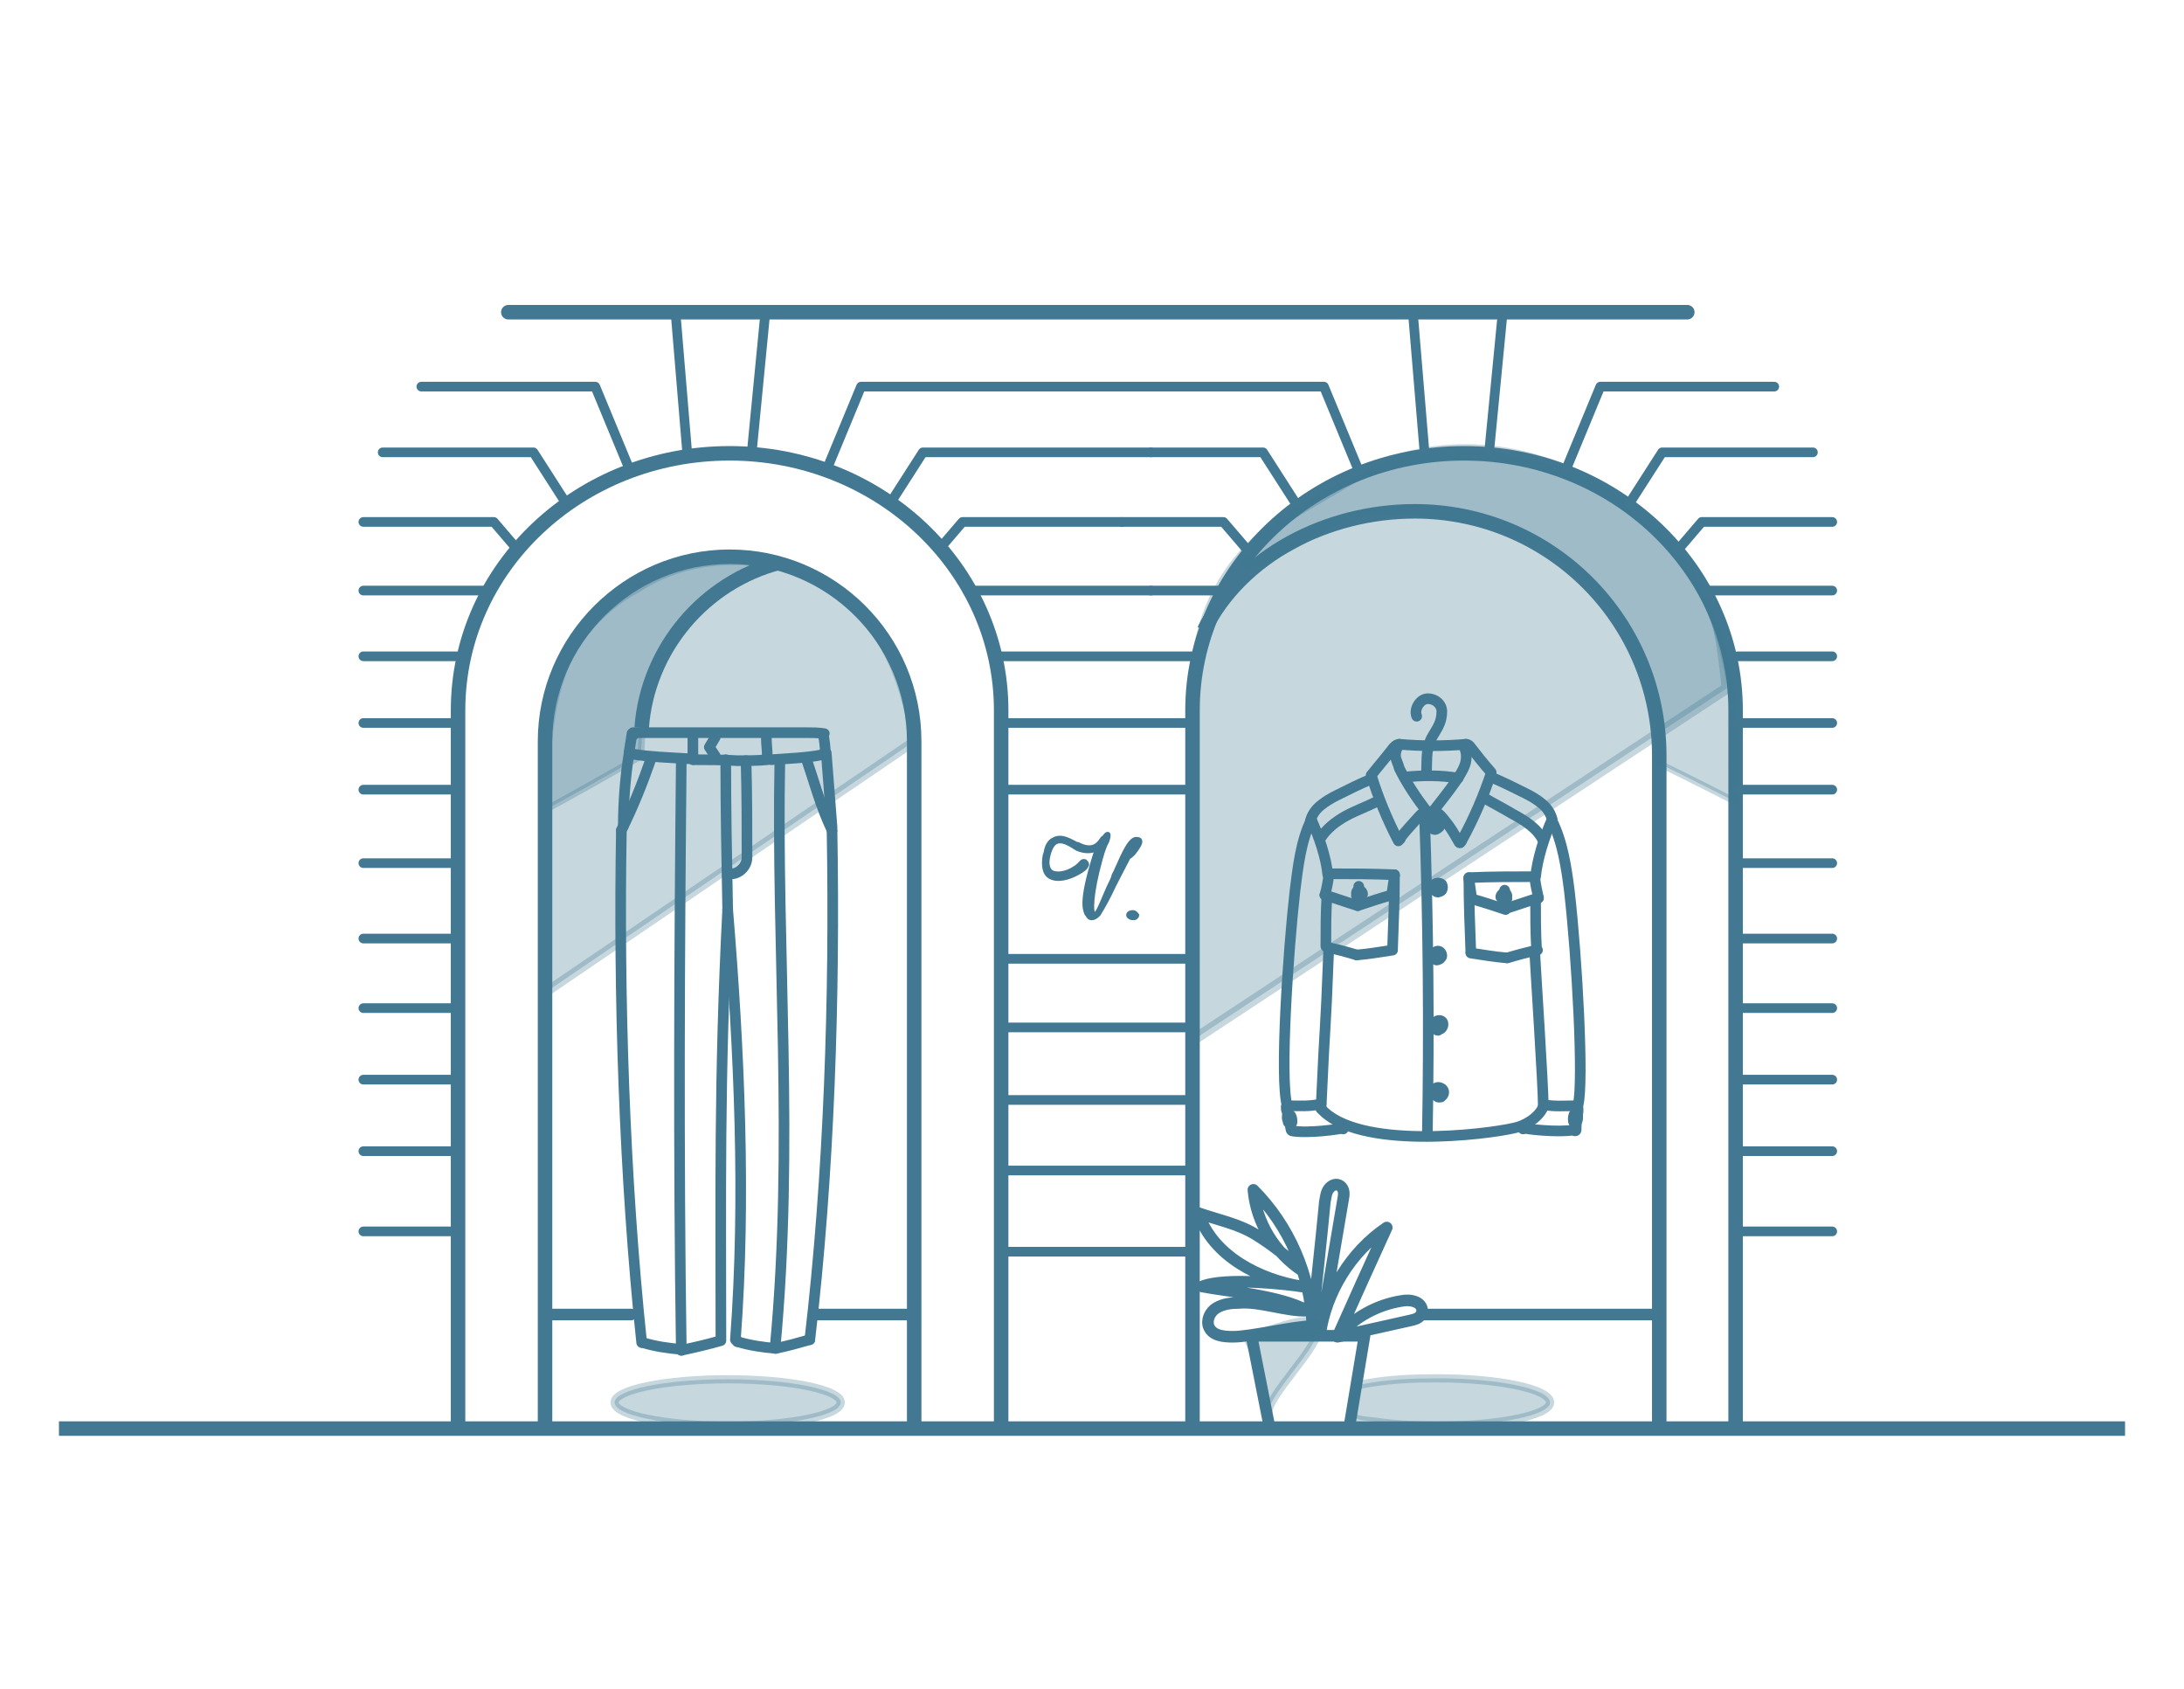 <?xml version="1.0" encoding="utf-8"?>
<!-- Generator: Adobe Illustrator 26.5.0, SVG Export Plug-In . SVG Version: 6.00 Build 0)  -->
<svg version="1.1" xmlns="http://www.w3.org/2000/svg" xmlns:xlink="http://www.w3.org/1999/xlink" x="0px" y="0px"
	 viewBox="0 0 226 174.7" style="enable-background:new 0 0 226 174.7;" xml:space="preserve">
<style type="text/css">
	.st0{fill:none;stroke:#427892;stroke-linecap:round;stroke-linejoin:round;stroke-miterlimit:10;}
	.st1{fill:none;stroke:#427892;stroke-width:1.524;stroke-linecap:round;stroke-linejoin:round;stroke-miterlimit:10;}
	.st2{fill:none;stroke:#427892;stroke-width:1.5;stroke-linecap:round;stroke-linejoin:round;stroke-miterlimit:10;}
	.st3{fill:none;stroke:#427892;stroke-width:1.2;stroke-linejoin:round;stroke-miterlimit:10;}
	
		.st4{opacity:0.3;fill:#427892;stroke:#427892;stroke-width:0.684;stroke-linecap:round;stroke-linejoin:round;stroke-miterlimit:10;enable-background:new    ;}
	
		.st5{opacity:0.3;fill:#427892;stroke:#427892;stroke-width:1.113;stroke-linejoin:round;stroke-miterlimit:10;enable-background:new    ;}
	
		.st6{opacity:0.3;fill:#427892;stroke:#427892;stroke-width:0.976;stroke-linejoin:round;stroke-miterlimit:10;enable-background:new    ;}
	.st7{fill:#427892;stroke:#427892;stroke-width:0.4;stroke-miterlimit:10;}
	.st8{fill:none;stroke:#427892;stroke-width:1.5;stroke-linejoin:round;stroke-miterlimit:10;}
	.st9{fill:none;stroke:#427892;stroke-width:1.2;stroke-linecap:round;stroke-linejoin:round;stroke-miterlimit:10;}
	.st10{fill:none;stroke:#427892;stroke-width:1.1;stroke-linecap:round;stroke-linejoin:round;stroke-miterlimit:10;}
	
		.st11{opacity:0.3;fill:#427892;stroke:#427892;stroke-width:0.848;stroke-linejoin:round;stroke-miterlimit:10;enable-background:new    ;}
	.st12{fill:none;stroke:#427892;stroke-width:1.5;stroke-miterlimit:10;}
</style>
<g id="Livello_1">
	<path class="st0" d="M49.4,119.7"/>
	<path class="st0" d="M55.8,129.5"/>
	<path class="st1" d="M55.8,131.7"/>
	<path class="st0" d="M55.8,129.8"/>
	<line class="st2" x1="52.6" y1="32.3" x2="174.6" y2="32.3"/>
	<polygon class="st3" points="129.5,138.2 141.2,138.2 139.6,147.8 131.4,147.8 	"/>
	<path class="st0" d="M178.6,119.7"/>
	<path class="st0" d="M172.2,129.5"/>
	<path class="st1" d="M172.2,131.7"/>
	<path class="st0" d="M172.2,129.8"/>
	<path class="st4" d="M79.8,58.5c0,0-7.3-1.8-13.7,2.4c-4.2,2.2-7.3,6.1-8.7,10.6c-1.3,4-1,8.2-1,12.3c3.3-1.8,6.5-3.6,9.8-5.5
		c0.2-0.1,0.2-2.7,0.3-3c0.2-1.2,0.4-2.3,0.8-3.4c0.7-2.2,1.6-4.2,2.7-6.2C71.9,62.2,76.3,60.4,79.8,58.5z"/>
	<path class="st5" d="M123.3,107.7c0-8.1,0-16.2,0-24.3c0-12.4-1.1-22.7,10.2-30.1c0.1-0.1,4.7-2.8,4.9-2.9c7.9-5,16.9-5,25.4-1
		c5.9,2.7,10.7,7.6,13.4,13.5c1,2.2,1.5,8.3,1.5,8.3S134.1,100.6,123.3,107.7z"/>
	<path class="st6" d="M56.4,102.7c0,0,0-8.4,0-15.1c0-9.9-0.7-20.8,8.8-27c5.1-3.3,11.8-3.8,17.5-1.7c10.8,3.9,11.9,17.8,11.9,17.8
		L56.4,102.7z"/>
	<g id="Disegno_3_1_">
		<g>
			<path class="st7" d="M117.3,88.3c0.4-0.5,0.8-1.1,0.7-1.3c0-0.1-0.1-0.2-0.3-0.2c-0.7-0.2-1.4,1.4-2.2,3.2
				c-0.1,0.3-0.3,0.5-0.3,0.7c-0.1,0.3-0.3,0.7-0.5,1.1c-0.5,1.1-1,2.5-1.3,2.7c-0.1,0.1-0.2,0.1-0.2,0.1c-0.3-0.2-0.3-2.1,0.7-5.7
				c0.3-1.1,0.5-1.5,0.6-1.7c0-0.1,0.1-0.1,0.1-0.2c0.2-0.6,0.1-0.7,0.1-0.7c-0.1-0.1-0.2,0-0.3,0.1s-0.1,0.2-0.3,0.3
				c-0.1,0.1-0.2,0.3-0.3,0.4c-0.4,0.5-1,0.8-2.1,0.3c-0.1-0.1-0.2-0.1-0.3-0.1c-0.6-0.3-1.5-0.9-2.3-0.5c-0.5,0.2-0.8,0.7-0.9,1.4
				l-0.1,0.3c-0.2,1.1,0,1.9,0.5,2.2c1.1,0.7,3-0.3,3.6-0.8c0.1-0.1,0.3-0.3,0.3-0.5c0-0.1-0.1-0.2-0.2-0.3
				c-0.3-0.1-0.4,0.1-0.6,0.3c-0.1,0.1-0.3,0.3-0.5,0.4c-0.9,0.6-1.9,0.7-2.4,0.4c-0.4-0.3-0.5-0.9-0.3-1.7c0.2-0.8,0.5-1.3,0.9-1.4
				c0.5-0.2,1.2,0.2,1.7,0.5c0.1,0.1,0.2,0.1,0.3,0.2c1.1,0.5,1.9,0.2,2.1,0c-1.7,5.2-1.3,6.2-1.1,6.7c0,0.1,0.1,0.1,0.1,0.1
				c0.1,0.3,0.3,0.4,0.4,0.4c0,0,0,0,0.1,0c0.3,0,0.6-0.3,0.7-0.4c0.5-0.8,1.1-1.9,1.6-3c0.5-1,1.1-2.1,1.5-2.9
				C117,88.6,117.1,88.5,117.3,88.3z"/>
			<path class="st7" d="M117.4,94.4c-0.2-0.1-0.5,0-0.6,0.1s-0.1,0.3,0.1,0.4c0.1,0.1,0.3,0.1,0.4,0.1h0.1c0.1,0,0.3-0.2,0.3-0.3
				C117.6,94.6,117.6,94.5,117.4,94.4z"/>
		</g>
	</g>
	<path class="st8" d="M179.6,147.8V73.5c0-14.7-12.6-26.6-28.1-26.6s-28.1,11.9-28.1,26.6v74.3"/>
	<path class="st8" d="M94.6,147.8V76.7c0-10.6-8.6-19.1-19.1-19.1s-19.1,8.6-19.1,19.1v71.1"/>
	<path class="st8" d="M103.6,147.8V73.5c0-14.7-12.6-26.6-28.1-26.6S47.4,58.7,47.4,73.5v74.3"/>
	<path class="st8" d="M171.7,147.8V78.2c0-14-11.3-25.3-25.3-25.3c-9.1,0-18,4.6-21.8,12.3"/>
	<path class="st8" d="M80.7,58.2c-7.8,2-13.7,8.9-14.3,17.1"/>
	<path class="st4" d="M160.5,48.4c4.9,1.4,9.6,4.1,12.7,8.2c5.7,7.4,6.8,16.9,6.3,26.3c0,0-5.3-2.7-7.8-3.9
		c-0.1-10-5.1-19.8-14.4-23.6c-4.6-1.8-12.5-3-17.3-2.1c-2.1,0.4-13.9,8.6-10.7,3.6c2-3.2,13.3-9,16.8-9.8
		C150.9,46.1,155.8,47.1,160.5,48.4z"/>
	<g>
		<line class="st0" x1="69.9" y1="32.3" x2="71.1" y2="46.7"/>
		<line class="st0" x1="77.8" y1="46.7" x2="79.2" y2="32.3"/>
	</g>
	<g>
		<line class="st0" x1="146.2" y1="32.3" x2="147.4" y2="46.7"/>
		<line class="st0" x1="154.1" y1="46.7" x2="155.5" y2="32.3"/>
	</g>
	<g>
		<polyline class="st0" points="43.6,40 61.6,40 65.2,48.7 		"/>
		<polyline class="st0" points="39.6,46.8 55.2,46.8 58.6,52.1 		"/>
		<polyline class="st0" points="37.6,54 51.1,54 53.5,56.8 		"/>
		<line class="st0" x1="37.6" y1="61.1" x2="50.6" y2="61.1"/>
	</g>
	<polyline class="st0" points="119.1,40 137,40 140.6,48.7 	"/>
	<polyline class="st0" points="119.1,46.8 130.7,46.8 134.1,52.1 	"/>
	<polyline class="st0" points="129,56.8 126.6,54 119.1,54 116.1,54 	"/>
	<line class="st0" x1="119.1" y1="61.1" x2="126" y2="61.1"/>
	<polyline class="st0" points="85.5,48.7 89.1,40 107.1,40 119.1,40 	"/>
	<polyline class="st0" points="92.1,52.1 95.5,46.8 107.1,46.8 119.1,46.8 	"/>
	<polyline class="st0" points="97.2,56.8 99.6,54 107.1,54 116.1,54 	"/>
	<polyline class="st0" points="100.1,61.1 107.1,61.1 119.1,61.1 	"/>
	<line class="st0" x1="103" y1="67.9" x2="123.9" y2="67.9"/>
	<line class="st0" x1="103.6" y1="74.8" x2="123.3" y2="74.8"/>
	<line class="st0" x1="103.6" y1="81.7" x2="123.3" y2="81.7"/>
	<line class="st0" x1="103.6" y1="99.2" x2="123.3" y2="99.2"/>
	<line class="st0" x1="103.6" y1="106.3" x2="123.3" y2="106.3"/>
	<line class="st0" x1="103.6" y1="113.8" x2="123.3" y2="113.8"/>
	<line class="st0" x1="103.6" y1="121.1" x2="123.3" y2="121.1"/>
	<line class="st0" x1="103.6" y1="129.5" x2="123.3" y2="129.5"/>
	<line class="st0" x1="37.6" y1="74.8" x2="47.4" y2="74.8"/>
	<line class="st0" x1="37.6" y1="67.9" x2="47.4" y2="67.9"/>
	<line class="st0" x1="37.6" y1="81.7" x2="47.4" y2="81.7"/>
	<line class="st0" x1="37.6" y1="89.3" x2="47.4" y2="89.3"/>
	<line class="st0" x1="37.6" y1="97.1" x2="47.4" y2="97.1"/>
	<line class="st0" x1="37.6" y1="104.3" x2="47.4" y2="104.3"/>
	<line class="st0" x1="37.6" y1="111.7" x2="47.4" y2="111.7"/>
	<line class="st0" x1="37.6" y1="119.1" x2="47.4" y2="119.1"/>
	<line class="st0" x1="37.6" y1="127.4" x2="47.4" y2="127.4"/>
	<g>
		<polyline class="st0" points="183.6,40 165.6,40 162,48.7 		"/>
		<polyline class="st0" points="187.6,46.8 172,46.8 168.6,52.1 		"/>
		<polyline class="st0" points="189.6,54 176.1,54 173.7,56.8 		"/>
		<line class="st0" x1="189.6" y1="61.1" x2="176.6" y2="61.1"/>
	</g>
	<line class="st0" x1="189.6" y1="74.8" x2="179.8" y2="74.8"/>
	<line class="st0" x1="189.6" y1="67.9" x2="179.8" y2="67.9"/>
	<line class="st0" x1="189.6" y1="81.7" x2="179.8" y2="81.7"/>
	<line class="st0" x1="189.6" y1="89.3" x2="179.8" y2="89.3"/>
	<line class="st0" x1="189.6" y1="97.1" x2="179.8" y2="97.1"/>
	<line class="st0" x1="189.6" y1="104.3" x2="179.8" y2="104.3"/>
	<line class="st0" x1="189.6" y1="111.7" x2="179.8" y2="111.7"/>
	<line class="st0" x1="189.6" y1="119.1" x2="179.8" y2="119.1"/>
	<line class="st0" x1="189.6" y1="127.4" x2="179.8" y2="127.4"/>
	<line class="st9" x1="84.2" y1="136" x2="94.6" y2="136"/>
	<line class="st9" x1="56.6" y1="136" x2="65.3" y2="136"/>
	<line class="st9" x1="147.4" y1="136" x2="171.7" y2="136"/>
	<path class="st3" d="M138.4,138.3c1.8-0.4,5.8-1.3,7.6-1.7c0.4-0.1,0.9-0.2,1.1-0.7c0.2-0.5-0.1-1-0.6-1.2s-1-0.2-1.5-0.1
		C142.5,135,140.1,136.3,138.4,138.3c1.7-3.8,3.4-7.6,5.1-11.3c-3.7,2.5-6.3,6.7-6.9,11.1c0.8-4.7,1.6-9.4,2.4-14.1
		c0.1-0.5,0.1-1-0.3-1.3c-0.4-0.3-0.9-0.1-1.2,0.3c-0.3,0.4-0.3,0.9-0.4,1.3c-0.4,4.3-0.9,8.5-1.3,12.8c-0.2-5.2-2.4-10.3-6.1-14
		c0.3,3.4,2.2,6.5,5.1,8.4c-1.5-1.4-3.1-2.7-4.9-3.8c-1.8-1.1-3.9-1.5-5.9-2.2c1.5,4.5,6.4,6.9,10.7,7.6c-1.1-0.2-7.9-1-10.3,0
		c2.5,0.5,8,0.9,10.9,2.5c-2.2,0.1-4.9-1-7.1-0.8c-0.8,0-1.6,0.1-2.3,0.5c-0.7,0.4-1.1,1.3-0.8,2c0.4,0.9,1.5,1,2.5,1
		c1.9,0,6.3-1.1,8.2-1.1"/>
	<g>
		<path class="st10" d="M160.1,86"/>
		<path class="st10" d="M135.7,84.8c0.8,1.8,1.5,3.8,1.7,5.7"/>
		<path class="st10" d="M135.7,84.8c-1.1,2.2-1.4,5-1.7,7.4c-0.7,6.1-1.6,19.5-0.8,22.2"/>
		<path class="st10" d="M160.6,84.8c-0.8,1.8-1.5,4-1.7,5.9"/>
		<path class="st10" d="M160.6,84.9c1.1,2.2,1.5,4.9,1.8,7.3c0.8,6.9,1.5,19.8,0.9,22.1"/>
		<path class="st10" d="M137.6,90.4c2.2,0,4.4,0,6.7,0.1"/>
		<path class="st10" d="M137.1,92.6c1.3,0.4,2.1,0.7,3.4,1.1"/>
		<path class="st10" d="M144.3,90.6c-0.1,0.7-0.2,1.4-0.3,2.1"/>
		<path class="st10" d="M140.5,93.7c1.2-0.4,2.4-0.8,3.5-1.1"/>
		<path class="st10" d="M137.5,90.6c-0.1,0.7-0.2,1.3-0.4,2"/>
		<path class="st10" d="M137.3,92.8c-0.1,1.9-0.1,3.2-0.1,5.1"/>
		<path class="st10" d="M158.8,98.3c0.1,2,0.9,14,0.9,16.2"/>
		<path class="st10" d="M147.4,84.1c0.4,11.4,0.5,22.1,0.3,33.4"/>
		<path class="st10" d="M144.8,77c2.2,0.2,4.7,0.2,6.9,0"/>
		<path class="st10" d="M144.8,77c-0.3,0-0.6,0.3-0.8,0.6c-0.7,0.9-1.4,1.7-2.1,2.6"/>
		<path class="st10" d="M144.8,77.1c-0.3,0.3-0.4,0.7-0.4,1.2c0.1,0.4,0.3,0.8,0.4,1.2c0.8,1.6,1.8,3.1,2.9,4.5"/>
		<path class="st10" d="M151.4,77.1c0.4,0.6,0.4,1.4,0.2,2s-0.6,1.2-1,1.8c-0.7,1-1.5,2-2.2,2.9"/>
		<path class="st10" d="M147.6,84c-0.3,0-0.5,0.2-0.7,0.4c-0.7,0.8-1.4,1.5-2,2.3"/>
		<path class="st10" d="M141.9,80.2c0.7,2.3,1.7,4.7,2.8,6.8c0.1-0.1,0.1-0.1,0.2-0.2"/>
		<path class="st10" d="M148.4,83.9c0.5,0.2,0.9,0.7,1.2,1.1c0.5,0.6,0.9,1.3,1.3,2"/>
		<path class="st10" d="M151.7,77c0.2,0,0.3,0.1,0.4,0.2c0.7,0.9,1.4,1.8,2.2,2.7"/>
		<path class="st10" d="M154.3,80c-0.8,2.4-1.8,4.7-3,6.9c0,0.1-0.2,0.3-0.2,0.3c-0.1,0-0.1,0-0.1-0.1"/>
		<path class="st10" d="M145.3,80.4c1.9-0.2,3.8-0.2,5.6,0.1"/>
		<path class="st10" d="M147.5,84c0.3,0.1,0.6,0,0.9-0.1"/>
		<path class="st10" d="M141.9,80.6c-1.2,0.5-2.4,1.1-3.6,1.7c-0.6,0.3-1.1,0.6-1.6,1c-0.5,0.4-0.9,0.9-1.1,1.6"/>
		<path class="st10" d="M154.3,80.4c1.2,0.5,2.4,1.1,3.6,1.7c0.6,0.3,1.1,0.6,1.6,1s0.9,0.9,1.1,1.6"/>
		<path class="st10" d="M136.7,114.7c3.8,4.3,17,2.7,20,2c1-0.2,2.5-1,3-2.2"/>
		<path class="st10" d="M137.5,98.1c-0.4,10.4-0.3,5.5-0.8,16.6"/>
		<path class="st10" d="M133.7,117c1.7,0.3,5.1-0.2,5.3-0.3"/>
		<path class="st10" d="M144.3,90.5c0,2.6-0.1,5.1-0.2,7.7"/>
		<path class="st10" d="M140.4,98.8c1.2-0.1,2.4-0.3,3.7-0.5"/>
		<path class="st10" d="M140.4,98.8c-1-0.3-2.1-0.6-3.1-0.8"/>
		<path class="st10" d="M140.5,92.8c0.2,0.1,0.4-0.1,0.5-0.3c0-0.2-0.2-0.4-0.4-0.4c-0.2,0-0.3,0.3-0.2,0.5
			C140.3,92.7,140.4,92.7,140.5,92.8c0,0,0.1,0,0.2,0"/>
		<path class="st10" d="M140.6,91.7c0,0.1,0,0.2,0,0.3"/>
		<path class="st10" d="M158.7,90.7c-2.2,0-4.4,0-6.7,0.1"/>
		<path class="st10" d="M159.2,92.9c-1.3,0.4-2.1,0.7-3.4,1.1"/>
		<path class="st10" d="M152,90.9c0.1,0.7,0.2,1.4,0.3,2.1"/>
		<path class="st10" d="M155.8,94.1c-1.2-0.4-2.4-0.8-3.5-1.1"/>
		<path class="st10" d="M152,90.8c0,2.6,0.1,5.1,0.2,7.7"/>
		<path class="st10" d="M155.9,99.1c-1.2-0.1-2.4-0.3-3.7-0.5"/>
		<path class="st10" d="M156,99.1c1-0.3,2.1-0.6,3.1-0.8"/>
		<path class="st10" d="M155.8,93.1c-0.2,0.1-0.4-0.1-0.5-0.3c0-0.2,0.2-0.4,0.4-0.4s0.3,0.3,0.2,0.5C156,93,155.9,93,155.8,93.1
			c0,0-0.1,0-0.2,0"/>
		<path class="st10" d="M155.7,92.1c0,0.1,0,0.2,0,0.3"/>
		<path class="st10" d="M158.8,90.7c0.1,0.8,0.2,1.3,0.4,2.2"/>
		<path class="st10" d="M158.9,93c0,1.7,0,3.4,0.1,5.2"/>
		<path class="st10" d="M139,116.4c0,0.1,0,0.2,0,0.4"/>
		<path class="st10" d="M133.2,114.4c1.2,0,2.4,0.1,3.5-0.2"/>
		<path class="st10" d="M162.9,116.9c-1.7,0.3-5.1-0.1-5.2-0.2"/>
		<path class="st10" d="M163.1,114.4c-1.2,0-2.2,0.1-3.3-0.1"/>
		<path class="st10" d="M157.6,116.5c0,0.1,0,0.2,0,0.3"/>
		<path class="st10" d="M153.5,82.5c1,0.6,2,1.1,3,1.7c1.3,0.7,2.6,1.5,3.2,2.8"/>
		<path class="st10" d="M142.7,82.8c-1.1,0.6-2.3,1-3.4,1.6c-1.1,0.6-2.1,1.4-2.7,2.4"/>
		<path class="st10" d="M148.5,84.9c-0.3,0-0.5,0.3-0.4,0.5c0,0.3,0.3,0.5,0.5,0.4s0.5-0.3,0.4-0.5C149,85.1,148.7,84.9,148.5,84.9"
			/>
		<path class="st10" d="M148.8,113.5c0.3,0.1,0.6-0.2,0.6-0.5s-0.3-0.5-0.6-0.5c-0.3,0-0.5,0.4-0.4,0.6c0.1,0.3,0.4,0.4,0.7,0.4"/>
		<path class="st10" d="M148.6,99.1c0.1,0.1,0.3,0.2,0.4,0.1c0.1-0.1,0.2-0.2,0.2-0.3c0-0.3-0.2-0.5-0.4-0.5s-0.5,0.2-0.5,0.5
			c0,0.3,0.3,0.5,0.5,0.4"/>
		<path class="st10" d="M148.6,92.2c0.2,0.1,0.4,0.1,0.6-0.1c0.1-0.2,0.1-0.4,0-0.6c-0.2-0.2-0.7-0.2-0.8,0.1s0.1,0.7,0.4,0.7"/>
		<path class="st10" d="M148.8,106.6c-0.3,0-0.5-0.5-0.3-0.8c0.2-0.3,0.7-0.3,0.8,0s-0.1,0.7-0.4,0.7"/>
		<path class="st10" d="M148.4,85.5"/>
		<path class="st10" d="M148.6,85.4"/>
		<path class="st10" d="M148.5,91.8"/>
		<path class="st10" d="M148.9,91.7"/>
		<path class="st10" d="M148.6,98.7"/>
		<path class="st10" d="M148.9,98.7"/>
		<path class="st10" d="M148.7,106.1"/>
		<path class="st10" d="M148.9,106"/>
		<path class="st10" d="M148.7,113.1"/>
		<path class="st10" d="M149,113"/>
		<path class="st10" d="M133.2,114.5c0,0-0.1,0-0.1,0c0,0,0,0.1,0,0.1c0,0.1,0,0.3,0.1,0.4c0.1,0.6,0.3,1.3,0.4,1.9
			c0.1,0,0.2,0.1,0.3,0.1"/>
		<path class="st10" d="M163.2,114.4c0.1,0.1,0.1,0.2,0.1,0.3c0,0.1,0,0.2,0,0.3c-0.1,0.6-0.2,1.1-0.2,1.7c0,0.1,0,0.1,0,0.2
			c0,0.1-0.1,0.1-0.1,0.1"/>
		<path class="st10" d="M163.2,115.2c0.1,0.3,0.1,0.7-0.1,0.9c0,0.1-0.1,0.1-0.1,0.1c-0.1,0-0.2-0.1-0.2-0.3c0-0.3,0-0.5,0.2-0.8
			c0-0.1,0.1-0.1,0.2-0.1C163.1,115.2,163.2,115.2,163.2,115.2"/>
		<path class="st10" d="M133.2,115.7c0,0.1,0.1,0.3,0.2,0.4c0,0.1,0.1,0.1,0.2,0.1c0.1,0,0.1-0.1,0.1-0.1c0-0.2,0-0.4-0.1-0.6
			c0-0.1-0.2-0.2-0.3-0.2c-0.1,0-0.1,0.1-0.1,0.2c0,0.2,0.1,0.4,0.1,0.6"/>
	</g>
	<path class="st10" d="M146.6,74.1c-0.3-0.7,0.3-1.7,1-1.8c0.8-0.1,1.6,0.5,1.6,1.3c0,0.9-0.3,1.5-0.8,2.3c-0.9,1.4-0.7,2.3-0.8,4.2
		"/>
	<g>
		<path class="st10" d="M76.2,138.6c0,0.1,0,0.1,0.1,0.2"/>
		<path class="st10" d="M65.6,76c-0.1,0-0.2-0.1-0.1-0.2c4.3,0,8.5,0,12.8,0c1.7,0,3.4,0,5.1,0c0.6,0,1.3,0,1.9,0.1
			c0,0.1-0.1,0.1-0.2,0.1"/>
		<path class="st10" d="M75.1,78.6c0,5.1,0.1,10.4,0.2,15.5"/>
		<path class="st10" d="M79.8,78.6c1.4-0.1,3.8-0.2,5.2-0.5"/>
		<path class="st10" d="M71.8,78.6c1.5,0,3,0,4.5,0.1c1.1,0,2.1,0,3.1-0.1"/>
		<path class="st10" d="M65.4,78c1.6,0.3,4.3,0.4,5.9,0.5"/>
		<path class="st10" d="M75.3,94.1c-0.9,17.4-0.7,30.1-0.7,44.4"/>
		<path class="st10" d="M75.3,94.1c1.2,14.5,1.9,29.9,0.8,44.5"/>
		<path class="st10" d="M66.5,138.9c1.3,0.4,2.7,0.6,4,0.7"/>
		<path class="st10" d="M70.5,139.7c1.4-0.3,2.7-0.6,4.1-1"/>
		<path class="st10" d="M76.3,138.8c1.3,0.4,2.7,0.6,4,0.7"/>
		<path class="st10" d="M80.3,139.5c1.4-0.3,2.1-0.5,3.5-0.9"/>
		<path class="st10" d="M67.4,78.4c-0.9,2.6-1.9,5.1-3.1,7.5"/>
		<path class="st10" d="M83.4,78.4c0.9,2.6,1.5,5,2.7,7.5"/>
		<path class="st10" d="M71.7,76.3c0,0.8,0,1.5,0,2.3"/>
		<path class="st10" d="M79.3,76.3c0,0.8,0.1,1.2,0.1,2"/>
		<path class="st10" d="M77.2,78.7c0.1,3.4,0.1,6.8,0.1,10c0,1.2-1.3,2-2,1.6"/>
		<path class="st10" d="M70.5,78.6c-0.2,19.8-0.3,41.2,0,61.1"/>
		<path class="st10" d="M80.7,78.6c-0.4,19.7,1.5,39.8-0.5,60.9"/>
		<path class="st10" d="M74,76.3c-0.2,0.3-0.4,0.7-0.6,1c0.2,0.3,0.4,0.6,0.6,0.9"/>
		<path class="st10" d="M65.5,75.9"/>
		<path class="st10" d="M65.4,75.9c-0.1,0.6-0.2,1.3-0.3,1.9"/>
		<path class="st10" d="M65.1,77.9c-0.4,2.5-0.6,5.1-0.6,7.6"/>
		<path class="st10" d="M85.2,76c0.1,0.6,0.2,1.2,0.2,1.9"/>
		<path class="st10" d="M85.5,77.9c0.2,2.5,0.4,5.1,0.6,7.7"/>
		<path class="st10" d="M64.3,85.9c-0.3,17.1,0.3,36,2.1,53"/>
		<path class="st10" d="M86.1,86c0.3,17.2-0.3,35.5-2.3,52.6"/>
	</g>
	<ellipse class="st11" cx="75.3" cy="145.1" rx="11.7" ry="2.4"/>
	<path class="st11" d="M160.4,145.1c0,1.3-5.2,2.4-11.7,2.4c-2.1,0-4.2-0.1-6.3-0.4c-0.5-0.1-2-0.1-2.3-0.5c-0.4-0.5-0.1-1.6,0-2.2
		c0.2-1.1,0.3-1.1,1.5-1.3c2.3-0.4,4.7-0.5,7.1-0.5C155.1,142.6,160.4,143.7,160.4,145.1z"/>
	<path class="st11" d="M131.2,146.5c-0.3-2,5.6-7.3,5.2-9.2c-0.5-1.8-6.1,0.9-7.4,1C130.3,140.7,130.8,143.7,131.2,146.5z"/>
</g>
<g id="Livello_2">
	<g id="Livello_2_00000136406542681428840530000003490576872734814880_">
		<g id="Livello_2_00000069367274080515485210000012398544355842984620_">
			<g id="Livello_2_00000093145299610957654520000009978330170609961402_">
				<line class="st12" x1="6.1" y1="147.8" x2="219.9" y2="147.8"/>
			</g>
		</g>
	</g>
</g>
</svg>
